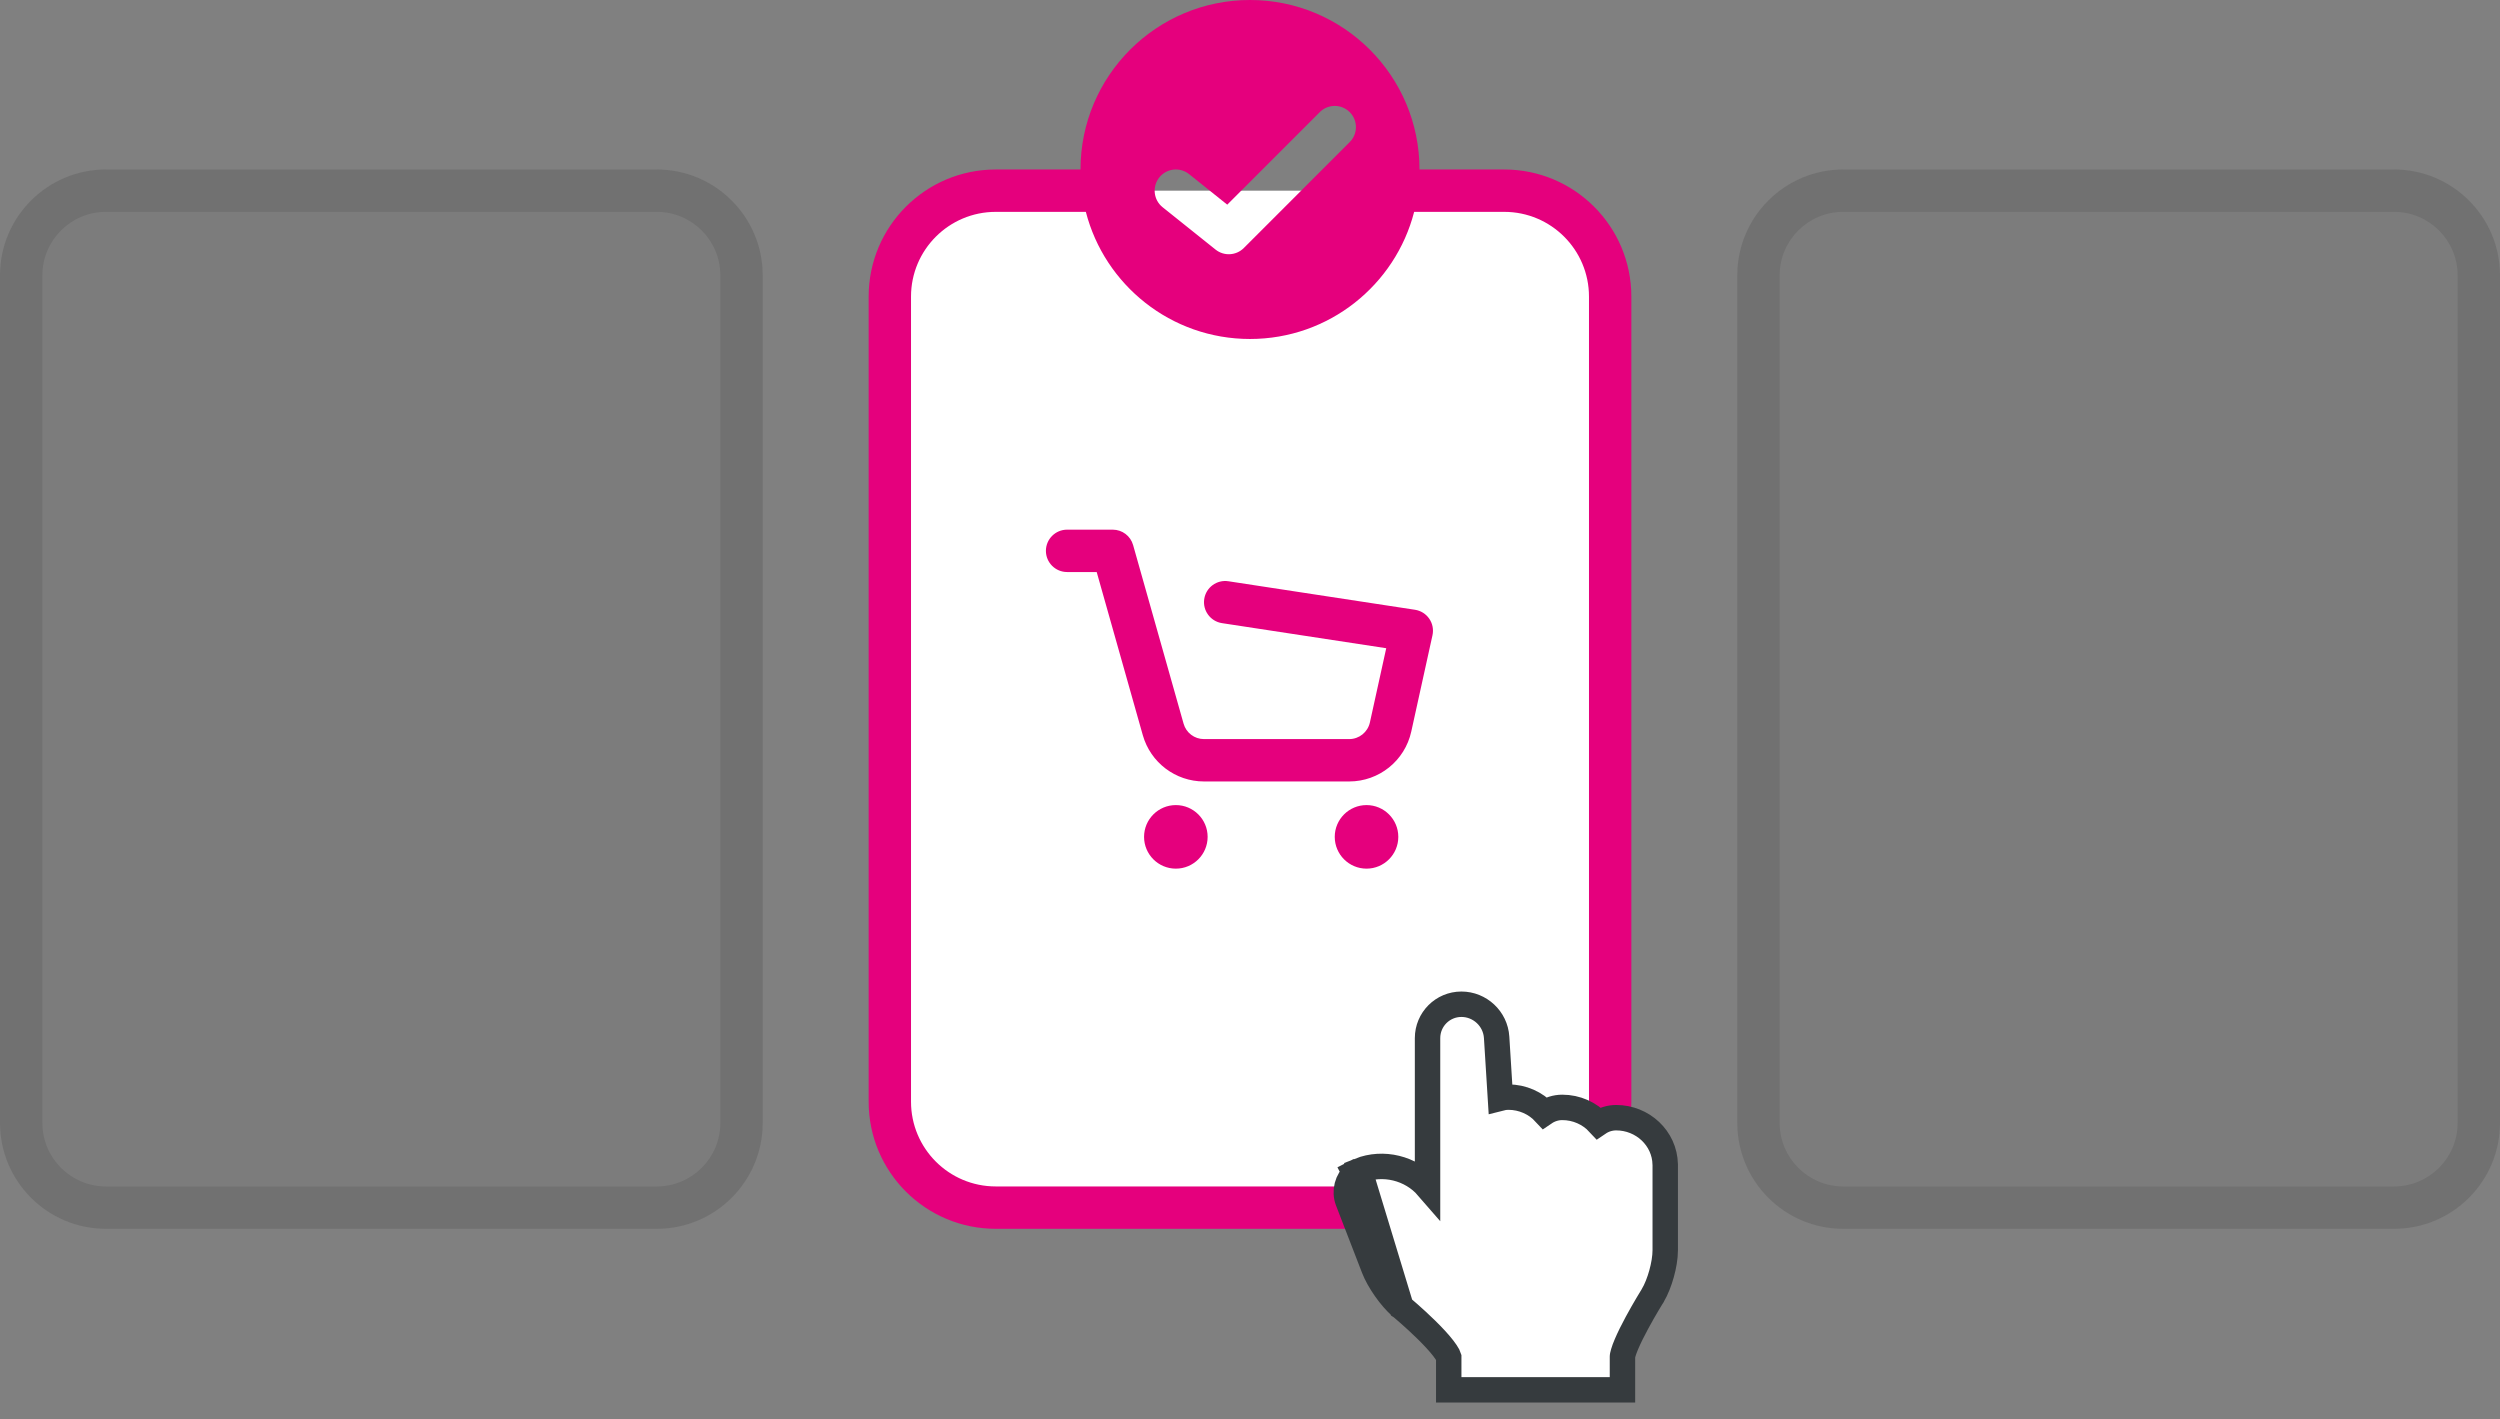 <?xml version="1.0" encoding="UTF-8"?> <svg xmlns="http://www.w3.org/2000/svg" xmlns:xlink="http://www.w3.org/1999/xlink" width="118px" height="67px" viewBox="0 0 118 67" version="1.1"><rect x="0" y="0" width="118" height="67" fill="#808080" stroke="none"/><title>vg-delivery-img-icon-1</title><g id="Web" stroke="none" stroke-width="1" fill="none" fill-rule="evenodd"><g id="vg-delivery-img-icon-1"><path d="M71,9 L47,9 C44.239,9 42,11.239 42,14 L42,52 C42,54.761 44.239,57 47,57 L71,57 C73.761,57 76,54.761 76,52 L76,14 C76,11.239 73.761,9 71,9 Z" id="Path" fill="#FFFFFF" fill-rule="nonzero"></path><path d="M50.367,25 C49.815,25 49.367,25.448 49.367,26 C49.367,26.552 49.815,27 50.367,27 L51.764,27 L53.94,34.7 C54.305,35.992 55.484,36.885 56.827,36.885 L63.683,36.885 C65.091,36.885 66.31,35.905 66.612,34.53 L67.613,29.984 C67.672,29.714 67.618,29.432 67.461,29.204 C67.305,28.976 67.061,28.823 66.787,28.781 L57.98,27.435 C57.434,27.351 56.924,27.726 56.84,28.272 C56.757,28.818 57.132,29.328 57.678,29.412 L65.43,30.596 L64.659,34.1 C64.558,34.558 64.152,34.885 63.683,34.885 L56.827,34.885 C56.379,34.885 55.986,34.587 55.865,34.157 L53.483,25.728 C53.362,25.297 52.969,25 52.521,25 L50.367,25 Z" id="Path" fill="#E5007D" fill-rule="nonzero"></path><path d="M57,39.5 C57,40.328 56.328,41 55.5,41 C54.672,41 54,40.328 54,39.5 C54,38.672 54.672,38 55.5,38 C56.328,38 57,38.672 57,39.5 Z" id="Path" fill="#E5007D" fill-rule="nonzero"></path><path d="M66,39.5 C66,40.328 65.328,41 64.5,41 C63.672,41 63,40.328 63,39.5 C63,38.672 63.672,38 64.5,38 C65.328,38 66,38.672 66,39.5 Z" id="Path" fill="#E5007D" fill-rule="nonzero"></path><path d="M51,8 C51,3.582 54.582,0 59,0 C63.418,0 67,3.582 67,8 L71,8 C74.314,8 77,10.686 77,14 L77,52 C77,55.314 74.314,58 71,58 L47,58 C43.686,58 41,55.314 41,52 L41,14 C41,10.686 43.686,8 47,8 L51,8 Z M51.252,10 L47,10 C44.791,10 43,11.791 43,14 L43,52 C43,54.209 44.791,56 47,56 L71,56 C73.209,56 75,54.209 75,52 L75,14 C75,11.791 73.209,10 71,10 L66.748,10 C65.86,13.45 62.728,16 59,16 C55.272,16 52.14,13.45 51.252,10 Z M63.707,5.293 C64.098,5.683 64.098,6.317 63.707,6.707 L58.707,11.707 C58.347,12.067 57.773,12.099 57.375,11.781 L54.875,9.781 C54.444,9.436 54.374,8.807 54.719,8.375 C55.064,7.944 55.693,7.874 56.125,8.219 L57.926,9.66 L62.293,5.293 C62.683,4.902 63.317,4.902 63.707,5.293 Z" id="Shape" fill="#E5007D"></path><path d="M63.952,55.383 C63.585,55.698 63.444,56.229 63.621,56.688 L64.849,59.864 C65.078,60.457 65.632,61.251 66.118,61.673 L66.123,61.678 L66.129,61.682 L63.952,55.383 Z M67.38,56.031 C66.603,55.133 65.282,54.809 64.174,55.249 L66.129,61.682 L66.13,61.684 L66.135,61.687 L66.154,61.703 C66.171,61.718 66.196,61.739 66.229,61.767 C66.294,61.822 66.388,61.903 66.501,62.002 C66.727,62.201 67.027,62.473 67.325,62.766 C67.626,63.062 67.913,63.367 68.12,63.635 C68.224,63.769 68.297,63.881 68.343,63.967 C68.367,64.015 68.377,64.042 68.38,64.052 L68.38,65 L68.38,65.6 L68.98,65.6 L72.98,65.6 L74.074,65.6 L74.98,65.6 L75.98,65.6 L76.58,65.6 L76.58,65 L76.58,64.03 C76.58,64.03 76.58,64.026 76.581,64.016 C76.582,64.007 76.584,63.994 76.587,63.977 C76.594,63.943 76.604,63.899 76.621,63.844 C76.653,63.733 76.703,63.599 76.769,63.444 C76.9,63.135 77.078,62.78 77.263,62.438 C77.446,62.098 77.631,61.78 77.769,61.546 C77.839,61.429 77.896,61.334 77.936,61.269 L77.983,61.194 L77.994,61.175 L77.997,61.17 L77.998,61.169 L78.002,61.163 L78.005,61.156 C78.18,60.862 78.325,60.485 78.426,60.119 C78.528,59.753 78.599,59.353 78.599,59.007 L78.599,54.972 L78.598,54.96 C78.573,53.721 77.528,52.755 76.284,52.755 C75.98,52.755 75.692,52.848 75.453,53.01 C75.028,52.552 74.411,52.269 73.739,52.269 C73.436,52.269 73.147,52.363 72.908,52.525 C72.483,52.067 71.866,51.784 71.195,51.784 C71.066,51.784 70.94,51.801 70.82,51.832 L70.641,48.964 C70.587,48.082 69.847,47.4 68.98,47.4 C68.091,47.4 67.38,48.118 67.38,49 L67.38,53 L67.38,56.031 Z" id="Shape" fill="#FFFFFF" fill-rule="nonzero"></path><path d="M63.952,55.383 C63.585,55.698 63.444,56.229 63.621,56.688 L64.849,59.864 C65.078,60.457 65.632,61.251 66.118,61.673 L66.123,61.678 L66.129,61.682 M63.952,55.383 L66.129,61.682 M63.952,55.383 L63.938,55.356 L64.168,55.238 M66.129,61.682 L64.174,55.249 C65.282,54.809 66.603,55.133 67.38,56.031 L67.38,53 L67.38,49 C67.38,48.118 68.091,47.4 68.98,47.4 C69.847,47.4 70.587,48.082 70.641,48.964 L70.82,51.832 C70.94,51.801 71.066,51.784 71.195,51.784 C71.866,51.784 72.483,52.067 72.908,52.525 C73.147,52.363 73.436,52.269 73.739,52.269 C74.411,52.269 75.028,52.552 75.453,53.01 C75.692,52.848 75.98,52.755 76.284,52.755 C77.528,52.755 78.573,53.721 78.598,54.96 L78.599,54.972 L78.599,59.007 C78.599,59.353 78.528,59.753 78.426,60.119 C78.325,60.485 78.18,60.862 78.005,61.156 L78.002,61.163 L77.998,61.169 L77.997,61.17 L77.994,61.175 L77.983,61.194 L77.936,61.269 C77.896,61.334 77.839,61.429 77.769,61.546 C77.631,61.78 77.446,62.098 77.263,62.438 C77.078,62.78 76.9,63.135 76.769,63.444 C76.703,63.599 76.653,63.733 76.621,63.844 C76.604,63.899 76.594,63.943 76.587,63.977 C76.584,63.994 76.582,64.007 76.581,64.016 C76.58,64.026 76.58,64.03 76.58,64.03 L76.58,65 L76.58,65.6 L75.98,65.6 L74.98,65.6 L74.074,65.6 L72.98,65.6 L68.98,65.6 L68.38,65.6 L68.38,65 L68.38,64.052 C68.377,64.042 68.367,64.015 68.343,63.967 C68.297,63.881 68.224,63.769 68.12,63.635 C67.913,63.367 67.626,63.062 67.325,62.766 C67.027,62.473 66.727,62.201 66.501,62.002 C66.388,61.903 66.294,61.822 66.229,61.767 C66.196,61.739 66.171,61.718 66.154,61.703 L66.135,61.687 L66.13,61.684 L66.129,61.682 Z" id="Shape" stroke="#363B3E" stroke-width="1.2"></path><path d="M5,8 C2.239,8 0,10.239 0,13 L0,53 C0,55.761 2.239,58 5,58 L31,58 C33.761,58 36,55.761 36,53 L36,13 C36,10.239 33.761,8 31,8 L5,8 Z" id="Path" fill-opacity="0.03" fill="#101010" fill-rule="nonzero"></path><path d="M87,8 C84.239,8 82,10.239 82,13 L82,53 C82,55.761 84.239,58 87,58 L113,58 C115.761,58 118,55.761 118,53 L118,13 C118,10.239 115.761,8 113,8 L87,8 Z" id="Path" fill-opacity="0.03" fill="#101010" fill-rule="nonzero"></path><path d="M0,13 C0,10.239 2.239,8 5,8 L31,8 C33.761,8 36,10.239 36,13 L36,53 C36,55.761 33.761,58 31,58 L5,58 C2.239,58 0,55.761 0,53 L0,13 Z M5,10 L31,10 C32.657,10 34,11.343 34,13 L34,53 C34,54.657 32.657,56 31,56 L5,56 C3.343,56 2,54.657 2,53 L2,13 C2,11.343 3.343,10 5,10 Z" id="Shape" fill-opacity="0.1" fill="#101010"></path><path d="M82,13 C82,10.239 84.239,8 87,8 L113,8 C115.761,8 118,10.239 118,13 L118,53 C118,55.761 115.761,58 113,58 L87,58 C84.239,58 82,55.761 82,53 L82,13 Z M87,10 L113,10 C114.657,10 116,11.343 116,13 L116,53 C116,54.657 114.657,56 113,56 L87,56 C85.343,56 84,54.657 84,53 L84,13 C84,11.343 85.343,10 87,10 Z" id="Shape" fill-opacity="0.1" fill="#101010"></path></g></g></svg> 